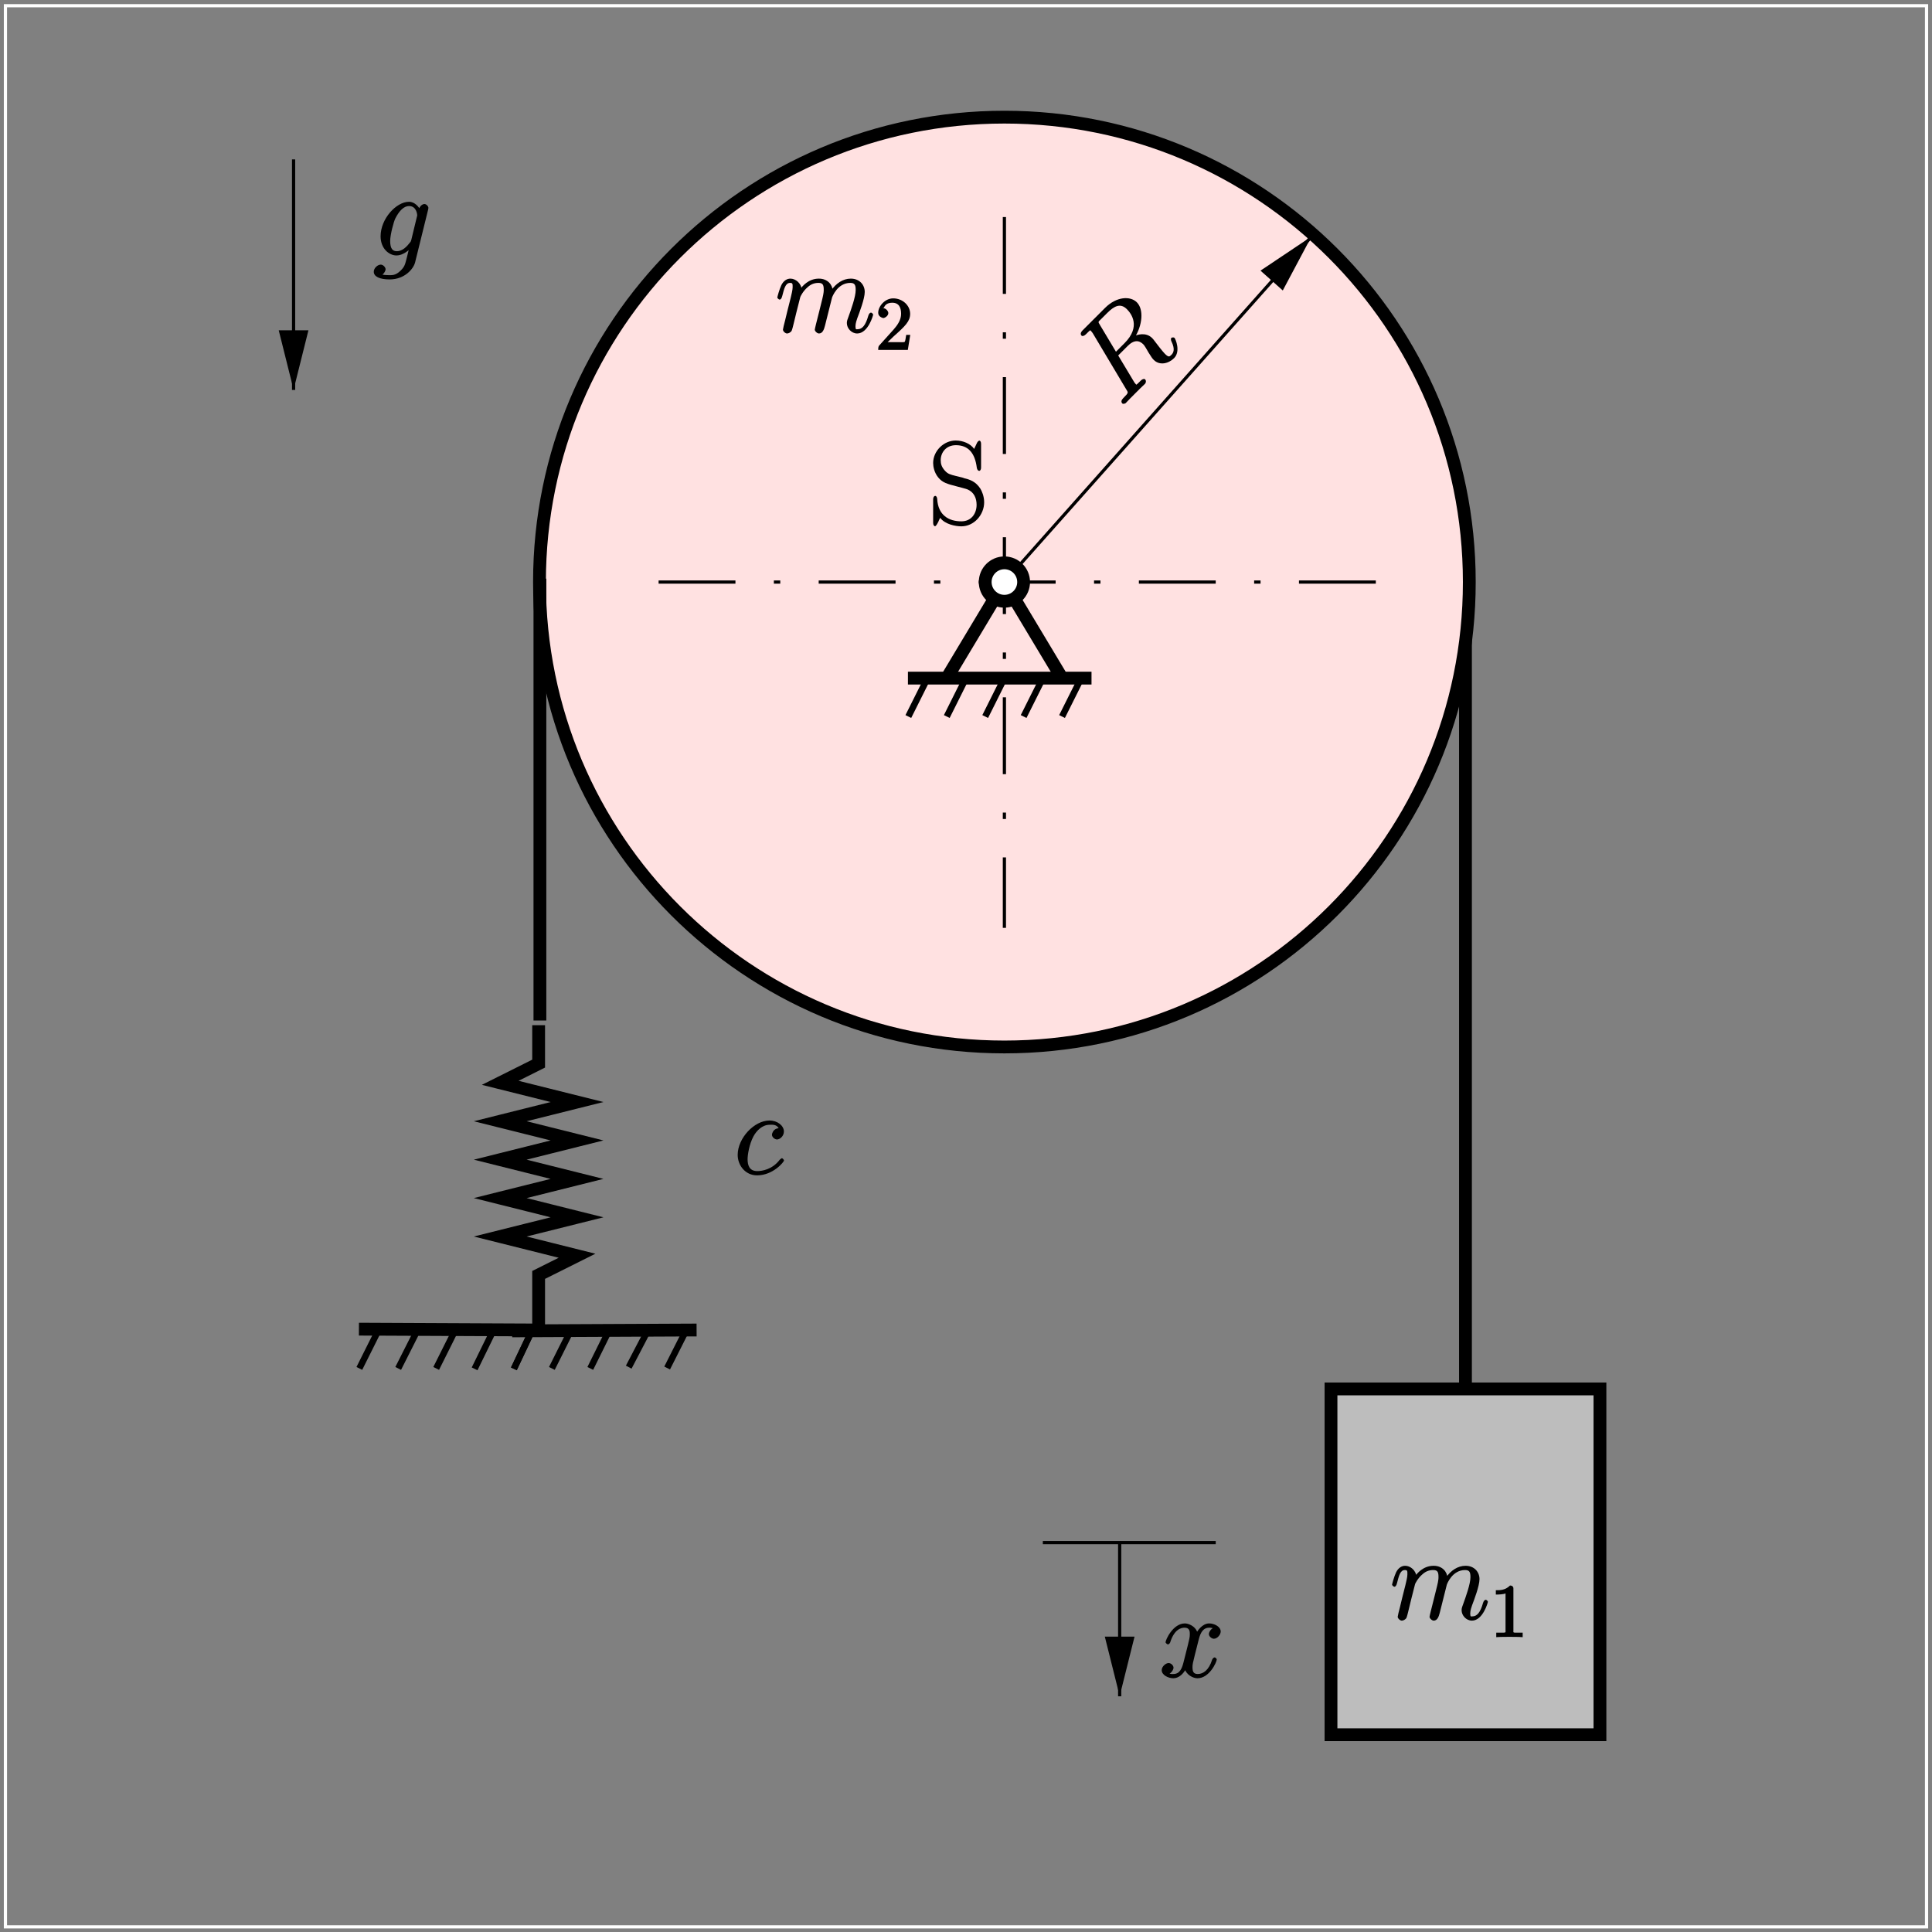 <?xml version="1.0" encoding="UTF-8"?>
<svg xmlns="http://www.w3.org/2000/svg" xmlns:xlink="http://www.w3.org/1999/xlink" width="283.46pt" height="283.47pt" viewBox="0 0 283.46 283.47" version="1.1">
<rect x="0" y="0" width="283.46" height="283.47" fill="#808080" stroke="none"/>
<defs>
<g>
<symbol overflow="visible" id="glyph0-0">
<path style="stroke:none;" d=""/>
</symbol>
<symbol overflow="visible" id="glyph0-1">
<path style="stroke:none;" d="M 5.672 -2.328 C 5.594 -2.047 5.609 -2.062 5.391 -1.812 C 4.688 -0.891 4.062 -0.625 3.531 -0.625 C 2.969 -0.625 2.562 -0.938 2.562 -2.125 C 2.562 -3.031 3.078 -4.953 3.312 -5.422 C 3.906 -6.594 4.594 -7.25 5.328 -7.25 C 6.453 -7.25 6.531 -5.969 6.531 -5.875 L 6.469 -5.625 Z M 7.031 -6.594 C 6.797 -7.094 6.188 -7.875 5.328 -7.875 C 3.438 -7.875 1.156 -5.375 1.156 -2.812 C 1.156 -1.016 2.391 0 3.5 0 C 4.406 0 5.297 -0.75 5.609 -1.109 L 5.375 -1.203 L 5 0.344 C 4.75 1.297 4.703 1.641 4.078 2.234 C 3.375 2.938 2.828 2.891 2.438 2.891 C 1.922 2.891 1.5 2.859 1.062 2.719 L 1.062 3 C 1.625 2.844 1.891 2.219 1.891 2.031 C 1.891 1.75 1.547 1.344 1.172 1.344 C 0.75 1.344 0.156 1.828 0.156 2.391 C 0.156 3.094 1.016 3.516 2.484 3.516 C 4.703 3.516 5.984 1.953 6.219 1.016 L 8.125 -6.703 C 8.172 -6.906 8.172 -6.938 8.172 -6.969 C 8.172 -7.219 7.859 -7.547 7.594 -7.547 C 7.188 -7.547 6.781 -7.062 6.734 -6.594 Z M 7.031 -6.594 "/>
</symbol>
<symbol overflow="visible" id="glyph0-2">
<path style="stroke:none;" d="M 6.734 -6.75 C 6.406 -6.75 6.141 -6.703 5.906 -6.484 C 5.797 -6.406 5.562 -6.062 5.562 -5.781 C 5.562 -5.438 5.969 -5.094 6.297 -5.094 C 6.719 -5.094 7.312 -5.578 7.312 -6.266 C 7.312 -7.094 6.391 -7.875 5.203 -7.875 C 2.938 -7.875 0.531 -5.266 0.531 -2.828 C 0.531 -1.328 1.625 0.172 3.375 0.172 C 5.719 0.172 7.328 -1.797 7.328 -2.016 C 7.328 -2.125 7.094 -2.344 7.031 -2.344 C 6.969 -2.344 6.859 -2.266 6.703 -2.125 C 5.594 -0.656 4.062 -0.453 3.406 -0.453 C 2.219 -0.453 1.984 -1.344 1.984 -2.203 C 1.984 -2.812 2.219 -4.375 2.844 -5.547 C 3.281 -6.359 4.125 -7.25 5.219 -7.25 C 5.438 -7.25 6.234 -7.359 6.531 -6.75 Z M 6.734 -6.75 "/>
</symbol>
<symbol overflow="visible" id="glyph0-3">
<path style="stroke:none;" d="M 3.688 -5.188 C 3.719 -5.281 4.094 -6.047 4.734 -6.594 C 5.188 -7.016 5.688 -7.25 6.359 -7.25 C 7.047 -7.25 7.125 -6.875 7.125 -6.188 C 7.125 -6.078 7.125 -5.734 6.922 -4.922 L 6.484 -3.156 C 6.359 -2.641 6.031 -1.359 5.984 -1.172 C 5.922 -0.906 5.812 -0.469 5.812 -0.391 C 5.812 -0.156 6.172 0.172 6.422 0.172 C 6.938 0.172 7.156 -0.359 7.312 -0.984 L 8.344 -5.094 C 8.391 -5.234 9.141 -7.25 11.031 -7.25 C 11.719 -7.25 11.812 -6.875 11.812 -6.188 C 11.812 -5.219 11.141 -3.344 10.766 -2.312 C 10.609 -1.891 10.516 -1.672 10.516 -1.359 C 10.516 -0.578 11.203 0.172 12.031 0.172 C 13.641 0.172 14.375 -2.5 14.375 -2.594 C 14.375 -2.688 14.172 -2.891 14.062 -2.891 C 13.906 -2.891 13.734 -2.703 13.656 -2.406 C 13.266 -1.031 12.781 -0.453 12.094 -0.453 C 11.922 -0.453 11.781 -0.328 11.781 -0.875 C 11.781 -1.328 11.984 -1.875 12.047 -2.062 C 12.359 -2.891 13.141 -4.922 13.141 -5.922 C 13.141 -6.953 12.391 -7.875 11.094 -7.875 C 9.938 -7.875 8.906 -7.156 8.219 -6.141 L 8.453 -6.062 C 8.406 -6.984 7.703 -7.875 6.406 -7.875 C 4.875 -7.875 3.953 -6.734 3.656 -6.297 L 3.891 -6.219 C 3.844 -7.203 3 -7.875 2.234 -7.875 C 1.734 -7.875 1.234 -7.578 0.906 -6.922 C 0.609 -6.297 0.312 -5.172 0.312 -5.094 C 0.312 -5.031 0.531 -4.797 0.656 -4.797 C 0.797 -4.797 0.953 -4.953 1.047 -5.359 C 1.312 -6.375 1.5 -7.25 2.188 -7.25 C 2.578 -7.25 2.562 -7.109 2.562 -6.594 C 2.562 -6.219 2.391 -5.547 2.266 -5.016 L 1.797 -3.156 C 1.719 -2.828 1.531 -2.047 1.453 -1.734 C 1.328 -1.297 1.141 -0.484 1.141 -0.391 C 1.141 -0.156 1.484 0.172 1.734 0.172 C 1.953 0.172 2.266 0.031 2.422 -0.234 C 2.5 -0.406 2.656 -1.016 2.734 -1.359 L 3.109 -2.906 Z M 3.688 -5.188 "/>
</symbol>
<symbol overflow="visible" id="glyph0-4">
<path style="stroke:none;" d="M 8.156 -7.297 C 7.609 -7.203 7.25 -6.641 7.25 -6.312 C 7.25 -5.906 7.734 -5.625 7.969 -5.625 C 8.484 -5.625 8.984 -6.219 8.984 -6.688 C 8.984 -7.406 8.031 -7.875 7.297 -7.875 C 6.25 -7.875 5.516 -6.703 5.359 -6.375 L 5.641 -6.375 C 5.25 -7.656 4.047 -7.875 3.734 -7.875 C 1.984 -7.875 0.891 -5.469 0.891 -5.094 C 0.891 -5.031 1.125 -4.797 1.234 -4.797 C 1.375 -4.797 1.5 -4.938 1.562 -5.062 C 2.172 -7.031 3.188 -7.25 3.688 -7.25 C 4.453 -7.25 4.453 -6.656 4.453 -6.25 C 4.453 -5.875 4.359 -5.469 4.156 -4.656 L 3.562 -2.297 C 3.312 -1.25 2.969 -0.453 2.047 -0.453 C 1.969 -0.453 1.625 -0.391 1.25 -0.625 L 1.172 -0.391 C 1.797 -0.516 2.062 -1.172 2.062 -1.375 C 2.062 -1.719 1.672 -2.062 1.344 -2.062 C 0.938 -2.062 0.328 -1.562 0.328 -1.016 C 0.328 -0.297 1.297 0.172 2.031 0.172 C 2.859 0.172 3.531 -0.516 3.891 -1.219 L 3.656 -1.328 C 3.922 -0.312 4.938 0.172 5.578 0.172 C 7.328 0.172 8.406 -2.219 8.406 -2.594 C 8.406 -2.688 8.203 -2.891 8.094 -2.891 C 7.938 -2.891 7.766 -2.672 7.719 -2.531 C 7.25 -1.016 6.406 -0.453 5.625 -0.453 C 5.031 -0.453 4.844 -0.75 4.844 -1.469 C 4.844 -1.844 4.906 -2.125 5.188 -3.25 L 5.781 -5.594 C 6.047 -6.625 6.484 -7.25 7.281 -7.25 C 7.312 -7.25 7.703 -7.281 8.062 -7.062 Z M 8.156 -7.297 "/>
</symbol>
<symbol overflow="visible" id="glyph1-0">
<path style="stroke:none;" d=""/>
</symbol>
<symbol overflow="visible" id="glyph1-1">
<path style="stroke:none;" d="M 3.375 -7.125 C 3.375 -7.391 3.203 -7.562 2.875 -7.562 C 2.156 -6.828 1.312 -6.875 0.797 -6.875 L 0.797 -6.234 C 1.188 -6.234 1.938 -6.266 2.219 -6.406 L 2.219 -1.016 C 2.219 -0.625 2.359 -0.641 1.391 -0.641 L 0.859 -0.641 L 0.859 0.016 C 1.422 -0.031 2.359 -0.031 2.797 -0.031 C 3.234 -0.031 4.188 -0.031 4.734 0.016 L 4.734 -0.641 L 4.219 -0.641 C 3.234 -0.641 3.375 -0.609 3.375 -1.016 Z M 3.375 -7.125 "/>
</symbol>
<symbol overflow="visible" id="glyph1-2">
<path style="stroke:none;" d="M 1.5 -0.891 L 2.656 -2 C 4.359 -3.516 5.062 -4.203 5.062 -5.297 C 5.062 -6.547 3.922 -7.562 2.578 -7.562 C 1.359 -7.562 0.375 -6.406 0.375 -5.438 C 0.375 -4.828 1.094 -4.672 1.125 -4.672 C 1.312 -4.672 1.859 -4.969 1.859 -5.406 C 1.859 -5.688 1.5 -6.125 1.109 -6.125 C 1.031 -6.125 1 -6.125 1.219 -6.203 C 1.391 -6.672 1.812 -6.922 2.438 -6.922 C 3.438 -6.922 3.734 -6.188 3.734 -5.297 C 3.734 -4.422 3.234 -3.672 2.641 -3 L 0.547 -0.672 C 0.422 -0.547 0.375 -0.422 0.375 0 L 4.719 0 L 5.078 -2.203 L 4.484 -2.203 C 4.391 -1.719 4.375 -1.359 4.266 -1.188 C 4.188 -1.094 3.594 -1.141 3.344 -1.141 L 1.391 -1.141 Z M 1.5 -0.891 "/>
</symbol>
<symbol overflow="visible" id="glyph2-0">
<path style="stroke:none;" d=""/>
</symbol>
<symbol overflow="visible" id="glyph2-1">
<path style="stroke:none;" d="M -3.016 -12.172 C -3.344 -12.719 -3.328 -12.609 -2.859 -13.078 L -1.984 -13.953 C -0.938 -15 -0.031 -15.469 0.922 -14.516 C 1.547 -13.891 3.016 -11.984 0.562 -9.531 L -0.688 -8.281 Z M 2.031 -10.312 C 3.203 -12.141 3.422 -14.484 2.375 -15.531 C 1.422 -16.484 -0.594 -16.406 -2.297 -14.703 L -5.594 -11.406 C -5.844 -11.156 -5.953 -10.859 -5.734 -10.641 C -5.609 -10.516 -5.328 -10.609 -5.094 -10.844 C -4.359 -11.578 -4.484 -11.453 -4.344 -11.312 C -4.312 -11.281 -4.25 -11.219 -4.094 -11 L 0.797 -2.797 C 1.109 -2.266 1.234 -2.328 0.391 -1.484 C 0.109 -1.203 0.016 -0.922 0.25 -0.688 C 0.375 -0.562 0.703 -0.703 0.734 -0.734 C 0.969 -0.969 1.203 -1.234 1.438 -1.469 L 2.875 -2.906 C 3.094 -3.125 3.359 -3.359 3.578 -3.578 C 3.672 -3.672 3.812 -4 3.578 -4.234 C 3.453 -4.359 3.156 -4.25 2.969 -4.062 C 2.219 -3.312 2.328 -3.422 2.203 -3.547 C 2.188 -3.562 2.109 -3.641 2.031 -3.75 L -0.359 -7.734 L 1.031 -9.125 C 2.188 -10.281 2.938 -9.75 3.344 -9.344 C 3.516 -9.172 3.859 -8.578 4.094 -8.156 C 4.531 -7.469 4.625 -7.312 4.859 -7.078 C 5.719 -6.219 7.031 -6.531 7.844 -7.344 C 8.828 -8.328 8.062 -10.156 7.891 -10.328 C 7.812 -10.406 7.516 -10.391 7.438 -10.312 C 7.344 -10.219 7.375 -9.906 7.453 -9.797 C 8.016 -8.641 7.75 -8.125 7.453 -7.828 C 7.141 -7.516 7.016 -7.453 6.469 -8 C 6.172 -8.297 5.203 -9.547 5.156 -9.625 C 4.781 -10.125 4.719 -10.188 4.625 -10.281 C 3.734 -11.172 2.453 -10.828 1.844 -10.5 Z M 2.031 -10.312 "/>
</symbol>
<symbol overflow="visible" id="glyph3-0">
<path style="stroke:none;" d=""/>
</symbol>
<symbol overflow="visible" id="glyph3-1">
<path style="stroke:none;" d="M 7.672 -11.828 C 7.672 -12.141 7.531 -12.297 7.422 -12.297 C 7.312 -12.297 7.125 -12.094 7.062 -11.938 L 6.656 -11.078 C 6.141 -11.828 5.047 -12.312 3.953 -12.312 C 2.203 -12.312 0.641 -10.781 0.641 -9.016 C 0.641 -8.484 0.797 -7.625 1.375 -6.906 C 2.016 -6.109 2.734 -5.938 4.109 -5.578 C 4.625 -5.438 5.5 -5.219 5.672 -5.141 C 6.641 -4.734 7.016 -3.844 7.016 -2.875 C 7.016 -1.641 6.281 -0.453 4.781 -0.453 C 2.938 -0.453 1.359 -1.344 1.234 -3.75 C 1.219 -4.031 1.062 -4.188 0.953 -4.188 C 0.812 -4.188 0.641 -4.031 0.641 -3.688 L 0.641 -0.203 C 0.641 0.109 0.812 0.266 0.906 0.266 C 1.031 0.266 1.203 0.031 1.453 -0.5 C 1.469 -0.547 1.422 -0.484 1.672 -0.969 C 2.391 0 3.953 0.281 4.781 0.281 C 6.656 0.281 8.125 -1.422 8.125 -3.25 C 8.125 -4.156 7.766 -4.922 7.578 -5.234 C 6.859 -6.344 5.969 -6.594 5.141 -6.797 C 5.031 -6.859 5 -6.859 4.031 -7.094 C 3.094 -7.328 2.812 -7.406 2.375 -7.875 C 1.891 -8.406 1.75 -8.875 1.75 -9.422 C 1.75 -10.531 2.516 -11.625 3.984 -11.625 C 5.797 -11.625 6.781 -10.469 7.047 -8.312 C 7.094 -8 7.266 -7.859 7.391 -7.859 C 7.547 -7.859 7.672 -8.047 7.672 -8.328 Z M 7.672 -11.828 "/>
</symbol>
</g>
<clipPath id="clip1">
  <path d="M 52 0.043 L 243 0.043 L 243 181 L 52 181 Z M 52 0.043 "/>
</clipPath>
<clipPath id="clip2">
  <path d="M 140 28 L 200 28 L 200 93 L 140 93 Z M 140 28 "/>
</clipPath>
<clipPath id="clip3">
  <path d="M 0 0.043 L 0 283.441 L 283.398 283.441 L 283.398 0.043 Z M 188.141 42.242 L 194.469 35.164 L 191.648 32.656 L 185.32 39.734 L 191.773 35.414 Z M 188.141 42.242 "/>
</clipPath>
<clipPath id="clip4">
  <path d="M 164 226 L 165 226 L 165 250 L 164 250 Z M 164 226 "/>
</clipPath>
<clipPath id="clip5">
  <path d="M 0 0.043 L 0 283.441 L 283.398 283.441 L 283.398 0.043 Z M 162.398 240.359 L 162.398 249.816 L 166.156 249.816 L 166.156 240.359 L 164.277 247.875 Z M 162.398 240.359 "/>
</clipPath>
<clipPath id="clip6">
  <path d="M 0 0.043 L 283 0.043 L 283 283 L 0 283 Z M 0 0.043 "/>
</clipPath>
<clipPath id="clip7">
  <path d="M 42 23 L 44 23 L 44 58 L 42 58 Z M 42 23 "/>
</clipPath>
<clipPath id="clip8">
  <path d="M 0 0.043 L 0 283.441 L 283.398 283.441 L 283.398 0.043 Z M 41.195 48.691 L 41.195 58.152 L 44.953 58.152 L 44.953 48.691 L 43.074 56.211 Z M 41.195 48.691 "/>
</clipPath>
</defs>
<g id="surface1">
<path style="fill:none;stroke-width:18.791;stroke-linecap:butt;stroke-linejoin:miter;stroke:rgb(0%,0%,0%);stroke-opacity:1;stroke-miterlimit:10;" d="M 2150.117 1980.716 L 2150.117 796.888 " transform="matrix(0.1,0,0,-0.1,0,283.47)"/>
<path style=" stroke:none;fill-rule:evenodd;fill:rgb(100%,88.084%,88.084%);fill-opacity:1;" d="M 215.574 85.398 C 215.574 123.07 185.035 153.609 147.363 153.609 C 109.691 153.609 79.152 123.07 79.152 85.398 C 79.152 47.727 109.691 17.188 147.363 17.188 C 185.035 17.188 215.574 47.727 215.574 85.398 "/>
<g clip-path="url(#clip1)" clip-rule="nonzero">
<path style="fill:none;stroke-width:18.791;stroke-linecap:butt;stroke-linejoin:miter;stroke:rgb(0%,0%,0%);stroke-opacity:1;stroke-miterlimit:10;" d="M 2155.742 1980.716 C 2155.742 1603.997 1850.352 1298.606 1473.633 1298.606 C 1096.914 1298.606 791.523 1603.997 791.523 1980.716 C 791.523 2357.434 1096.914 2662.825 1473.633 2662.825 C 1850.352 2662.825 2155.742 2357.434 2155.742 1980.716 Z M 2155.742 1980.716 " transform="matrix(0.1,0,0,-0.1,0,283.47)"/>
</g>
<path style="fill:none;stroke-width:9.395;stroke-linecap:butt;stroke-linejoin:miter;stroke:rgb(0%,0%,0%);stroke-opacity:1;stroke-miterlimit:10;" d="M 1332.695 1839.778 L 1586.406 1839.778 L 1558.203 1783.411 " transform="matrix(0.1,0,0,-0.1,0,283.47)"/>
<path style="fill:none;stroke-width:9.395;stroke-linecap:butt;stroke-linejoin:miter;stroke:rgb(0%,0%,0%);stroke-opacity:1;stroke-miterlimit:10;" d="M 1501.836 1783.411 L 1530.039 1839.778 " transform="matrix(0.1,0,0,-0.1,0,283.47)"/>
<path style="fill:none;stroke-width:9.395;stroke-linecap:butt;stroke-linejoin:miter;stroke:rgb(0%,0%,0%);stroke-opacity:1;stroke-miterlimit:10;" d="M 1445.469 1783.411 L 1473.633 1839.778 " transform="matrix(0.1,0,0,-0.1,0,283.47)"/>
<path style="fill:none;stroke-width:9.395;stroke-linecap:butt;stroke-linejoin:miter;stroke:rgb(0%,0%,0%);stroke-opacity:1;stroke-miterlimit:10;" d="M 1389.102 1783.411 L 1417.266 1839.778 " transform="matrix(0.1,0,0,-0.1,0,283.47)"/>
<path style="fill:none;stroke-width:9.395;stroke-linecap:butt;stroke-linejoin:miter;stroke:rgb(0%,0%,0%);stroke-opacity:1;stroke-miterlimit:10;" d="M 1332.695 1783.411 L 1360.898 1839.778 " transform="matrix(0.1,0,0,-0.1,0,283.47)"/>
<path style="fill:none;stroke-width:18.791;stroke-linecap:butt;stroke-linejoin:miter;stroke:rgb(0%,0%,0%);stroke-opacity:1;stroke-miterlimit:10;" d="M 1332.109 1839.778 L 1601.445 1839.778 " transform="matrix(0.1,0,0,-0.1,0,283.47)"/>
<path style="fill:none;stroke-width:18.791;stroke-linecap:butt;stroke-linejoin:miter;stroke:rgb(0%,0%,0%);stroke-opacity:1;stroke-miterlimit:10;" d="M 1389.102 1839.778 L 1473.633 1980.716 L 1558.203 1839.778 " transform="matrix(0.1,0,0,-0.1,0,283.47)"/>
<path style="fill:none;stroke-width:9.395;stroke-linecap:butt;stroke-linejoin:miter;stroke:rgb(0%,0%,0%);stroke-opacity:1;stroke-miterlimit:10;" d="M 527.852 883.958 L 781.523 884.583 L 753.945 826.341 " transform="matrix(0.1,0,0,-0.1,0,283.47)"/>
<path style="fill:none;stroke-width:9.395;stroke-linecap:butt;stroke-linejoin:miter;stroke:rgb(0%,0%,0%);stroke-opacity:1;stroke-miterlimit:10;" d="M 696.328 826.341 L 724.531 883.958 " transform="matrix(0.1,0,0,-0.1,0,283.47)"/>
<path style="fill:none;stroke-width:9.395;stroke-linecap:butt;stroke-linejoin:miter;stroke:rgb(0%,0%,0%);stroke-opacity:1;stroke-miterlimit:10;" d="M 639.961 826.966 L 668.125 883.333 " transform="matrix(0.1,0,0,-0.1,0,283.47)"/>
<path style="fill:none;stroke-width:9.395;stroke-linecap:butt;stroke-linejoin:miter;stroke:rgb(0%,0%,0%);stroke-opacity:1;stroke-miterlimit:10;" d="M 584.219 826.966 L 612.383 882.708 " transform="matrix(0.1,0,0,-0.1,0,283.47)"/>
<path style="fill:none;stroke-width:9.395;stroke-linecap:butt;stroke-linejoin:miter;stroke:rgb(0%,0%,0%);stroke-opacity:1;stroke-miterlimit:10;" d="M 527.227 826.966 L 555.391 883.333 " transform="matrix(0.1,0,0,-0.1,0,283.47)"/>
<path style="fill:none;stroke-width:18.791;stroke-linecap:butt;stroke-linejoin:miter;stroke:rgb(0%,0%,0%);stroke-opacity:1;stroke-miterlimit:10;" d="M 526.602 884.583 L 797.188 883.333 " transform="matrix(0.1,0,0,-0.1,0,283.47)"/>
<path style="fill:none;stroke-width:9.395;stroke-linecap:butt;stroke-linejoin:miter;stroke:rgb(0%,0%,0%);stroke-opacity:1;stroke-miterlimit:10;" d="M 752.07 882.708 L 1006.992 883.333 L 978.828 827.591 " transform="matrix(0.1,0,0,-0.1,0,283.47)"/>
<path style="fill:none;stroke-width:9.395;stroke-linecap:butt;stroke-linejoin:miter;stroke:rgb(0%,0%,0%);stroke-opacity:1;stroke-miterlimit:10;" d="M 922.461 828.841 L 950.625 882.708 " transform="matrix(0.1,0,0,-0.1,0,283.47)"/>
<path style="fill:none;stroke-width:9.395;stroke-linecap:butt;stroke-linejoin:miter;stroke:rgb(0%,0%,0%);stroke-opacity:1;stroke-miterlimit:10;" d="M 866.055 826.966 L 893.633 882.708 " transform="matrix(0.1,0,0,-0.1,0,283.47)"/>
<path style="fill:none;stroke-width:9.395;stroke-linecap:butt;stroke-linejoin:miter;stroke:rgb(0%,0%,0%);stroke-opacity:1;stroke-miterlimit:10;" d="M 809.688 826.966 L 837.891 883.333 " transform="matrix(0.1,0,0,-0.1,0,283.47)"/>
<path style="fill:none;stroke-width:9.395;stroke-linecap:butt;stroke-linejoin:miter;stroke:rgb(0%,0%,0%);stroke-opacity:1;stroke-miterlimit:10;" d="M 753.945 826.341 L 781.523 884.583 " transform="matrix(0.1,0,0,-0.1,0,283.47)"/>
<path style="fill:none;stroke-width:18.791;stroke-linecap:butt;stroke-linejoin:miter;stroke:rgb(0%,0%,0%);stroke-opacity:1;stroke-miterlimit:10;" d="M 751.445 882.083 L 1022.031 883.333 " transform="matrix(0.1,0,0,-0.1,0,283.47)"/>
<g clip-path="url(#clip2)" clip-rule="nonzero">
<g clip-path="url(#clip3)" clip-rule="evenodd">
<path style="fill:none;stroke-width:4.698;stroke-linecap:butt;stroke-linejoin:miter;stroke:rgb(0%,0%,0%);stroke-opacity:1;stroke-miterlimit:10;" d="M 1473.633 1980.716 L 1924.648 2488.098 " transform="matrix(0.1,0,0,-0.1,0,283.47)"/>
</g>
</g>
<path style=" stroke:none;fill-rule:evenodd;fill:rgb(0%,0%,0%);fill-opacity:1;" d="M 188.141 42.242 L 191.773 35.414 L 185.32 39.734 L 188.141 42.242 "/>
<path style="fill:none;stroke-width:4.698;stroke-linecap:butt;stroke-linejoin:miter;stroke:rgb(0%,0%,0%);stroke-opacity:1;stroke-miterlimit:10;" d="M 1881.406 2412.278 L 1917.734 2480.559 L 1853.203 2437.356 Z M 1881.406 2412.278 " transform="matrix(0.1,0,0,-0.1,0,283.47)"/>
<path style="fill:none;stroke-width:4.698;stroke-linecap:butt;stroke-linejoin:miter;stroke:rgb(0%,0%,0%);stroke-opacity:1;stroke-dasharray:112.745,56.373,9.395,56.373;stroke-miterlimit:10;" d="M 966.289 1980.716 L 2065.547 1980.716 " transform="matrix(0.1,0,0,-0.1,0,283.47)"/>
<path style="fill:none;stroke-width:4.698;stroke-linecap:butt;stroke-linejoin:miter;stroke:rgb(0%,0%,0%);stroke-opacity:1;stroke-dasharray:112.745,56.373,9.395,56.373;stroke-miterlimit:10;" d="M 1473.633 2516.262 L 1473.633 1473.372 " transform="matrix(0.1,0,0,-0.1,0,283.47)"/>
<path style="fill-rule:evenodd;fill:rgb(74.022%,74.022%,74.022%);fill-opacity:1;stroke-width:18.791;stroke-linecap:butt;stroke-linejoin:miter;stroke:rgb(0%,0%,0%);stroke-opacity:1;stroke-miterlimit:10;" d="M 1952.812 289.544 L 2347.422 289.544 L 2347.422 796.888 L 1952.812 796.888 Z M 1952.812 289.544 " transform="matrix(0.1,0,0,-0.1,0,283.47)"/>
<path style="fill:none;stroke-width:18.791;stroke-linecap:butt;stroke-linejoin:miter;stroke:rgb(0%,0%,0%);stroke-opacity:1;stroke-miterlimit:10;" d="M 792.148 1337.434 L 792.148 1985.716 " transform="matrix(0.1,0,0,-0.1,0,283.47)"/>
<path style="fill:none;stroke-width:18.791;stroke-linecap:butt;stroke-linejoin:miter;stroke:rgb(0%,0%,0%);stroke-opacity:1;stroke-miterlimit:10;" d="M 790.273 1330.559 L 790.273 1274.192 L 733.906 1245.989 L 846.641 1217.825 L 733.906 1189.622 L 846.641 1161.458 L 733.906 1133.255 L 846.641 1105.052 L 733.906 1076.888 L 846.641 1048.684 L 733.906 1020.52 L 846.641 992.317 L 790.273 964.153 L 790.273 879.583 " transform="matrix(0.1,0,0,-0.1,0,283.47)"/>
<g clip-path="url(#clip4)" clip-rule="nonzero">
<g clip-path="url(#clip5)" clip-rule="evenodd">
<path style="fill:none;stroke-width:4.698;stroke-linecap:butt;stroke-linejoin:miter;stroke:rgb(0%,0%,0%);stroke-opacity:1;stroke-miterlimit:10;" d="M 1642.773 571.419 L 1642.773 345.911 " transform="matrix(0.1,0,0,-0.1,0,283.47)"/>
</g>
</g>
<path style=" stroke:none;fill-rule:evenodd;fill:rgb(0%,0%,0%);fill-opacity:1;" d="M 162.398 240.359 L 164.277 247.875 L 166.156 240.359 L 162.398 240.359 "/>
<path style="fill:none;stroke-width:4.698;stroke-linecap:butt;stroke-linejoin:miter;stroke:rgb(0%,0%,0%);stroke-opacity:1;stroke-miterlimit:10;" d="M 1623.984 431.106 L 1642.773 355.95 L 1661.562 431.106 Z M 1623.984 431.106 " transform="matrix(0.1,0,0,-0.1,0,283.47)"/>
<path style="fill:none;stroke-width:4.698;stroke-linecap:butt;stroke-linejoin:miter;stroke:rgb(0%,0%,0%);stroke-opacity:1;stroke-miterlimit:10;" d="M 1530.039 571.419 L 1783.711 571.419 " transform="matrix(0.1,0,0,-0.1,0,283.47)"/>
<g clip-path="url(#clip6)" clip-rule="nonzero">
<path style="fill:none;stroke-width:4.698;stroke-linecap:butt;stroke-linejoin:miter;stroke:rgb(100%,100%,100%);stroke-opacity:1;stroke-miterlimit:10;" d="M 7.969 7.669 L 2826.602 7.669 L 2826.602 2826.302 L 7.969 2826.302 Z M 7.969 7.669 " transform="matrix(0.1,0,0,-0.1,0,283.47)"/>
</g>
<g clip-path="url(#clip7)" clip-rule="nonzero">
<g clip-path="url(#clip8)" clip-rule="evenodd">
<path style="fill:none;stroke-width:4.698;stroke-linecap:butt;stroke-linejoin:miter;stroke:rgb(0%,0%,0%);stroke-opacity:1;stroke-miterlimit:10;" d="M 430.742 2600.833 L 430.742 2262.591 " transform="matrix(0.1,0,0,-0.1,0,283.47)"/>
</g>
</g>
<path style=" stroke:none;fill-rule:evenodd;fill:rgb(0%,0%,0%);fill-opacity:1;" d="M 41.195 48.691 L 43.074 56.211 L 44.953 48.691 L 41.195 48.691 "/>
<path style="fill:none;stroke-width:4.698;stroke-linecap:butt;stroke-linejoin:miter;stroke:rgb(0%,0%,0%);stroke-opacity:1;stroke-miterlimit:10;" d="M 411.953 2347.786 L 430.742 2272.591 L 449.531 2347.786 Z M 411.953 2347.786 " transform="matrix(0.1,0,0,-0.1,0,283.47)"/>
<path style=" stroke:none;fill-rule:evenodd;fill:rgb(100%,100%,100%);fill-opacity:1;" d="M 150.184 85.398 C 150.184 86.953 148.922 88.215 147.363 88.215 C 145.809 88.215 144.547 86.953 144.547 85.398 C 144.547 83.84 145.809 82.578 147.363 82.578 C 148.922 82.578 150.184 83.84 150.184 85.398 "/>
<path style="fill:none;stroke-width:18.791;stroke-linecap:butt;stroke-linejoin:miter;stroke:rgb(0%,0%,0%);stroke-opacity:1;stroke-miterlimit:10;" d="M 1501.836 1980.716 C 1501.836 1965.169 1489.219 1952.552 1473.633 1952.552 C 1458.086 1952.552 1445.469 1965.169 1445.469 1980.716 C 1445.469 1996.302 1458.086 2008.919 1473.633 2008.919 C 1489.219 2008.919 1501.836 1996.302 1501.836 1980.716 Z M 1501.836 1980.716 " transform="matrix(0.1,0,0,-0.1,0,283.47)"/>
<g style="fill:rgb(0%,0%,0%);fill-opacity:1;">
  <use xlink:href="#glyph0-1" x="54.684" y="37.481"/>
</g>
<g style="fill:rgb(0%,0%,0%);fill-opacity:1;">
  <use xlink:href="#glyph0-2" x="107.701" y="172.274"/>
</g>
<g style="fill:rgb(0%,0%,0%);fill-opacity:1;">
  <use xlink:href="#glyph0-3" x="203.928" y="237.604"/>
</g>
<g style="fill:rgb(0%,0%,0%);fill-opacity:1;">
  <use xlink:href="#glyph1-1" x="218.67" y="240.187"/>
</g>
<g style="fill:rgb(0%,0%,0%);fill-opacity:1;">
  <use xlink:href="#glyph0-3" x="113.732" y="48.755"/>
</g>
<g style="fill:rgb(0%,0%,0%);fill-opacity:1;">
  <use xlink:href="#glyph1-2" x="128.474" y="51.338"/>
</g>
<g style="fill:rgb(0%,0%,0%);fill-opacity:1;">
  <use xlink:href="#glyph2-1" x="164.42" y="59.886"/>
</g>
<g style="fill:rgb(0%,0%,0%);fill-opacity:1;">
  <use xlink:href="#glyph0-4" x="170.116" y="246.06"/>
</g>
<g style="fill:rgb(0%,0%,0%);fill-opacity:1;">
  <use xlink:href="#glyph3-1" x="136.269" y="76.942"/>
</g>
</g>
</svg>
